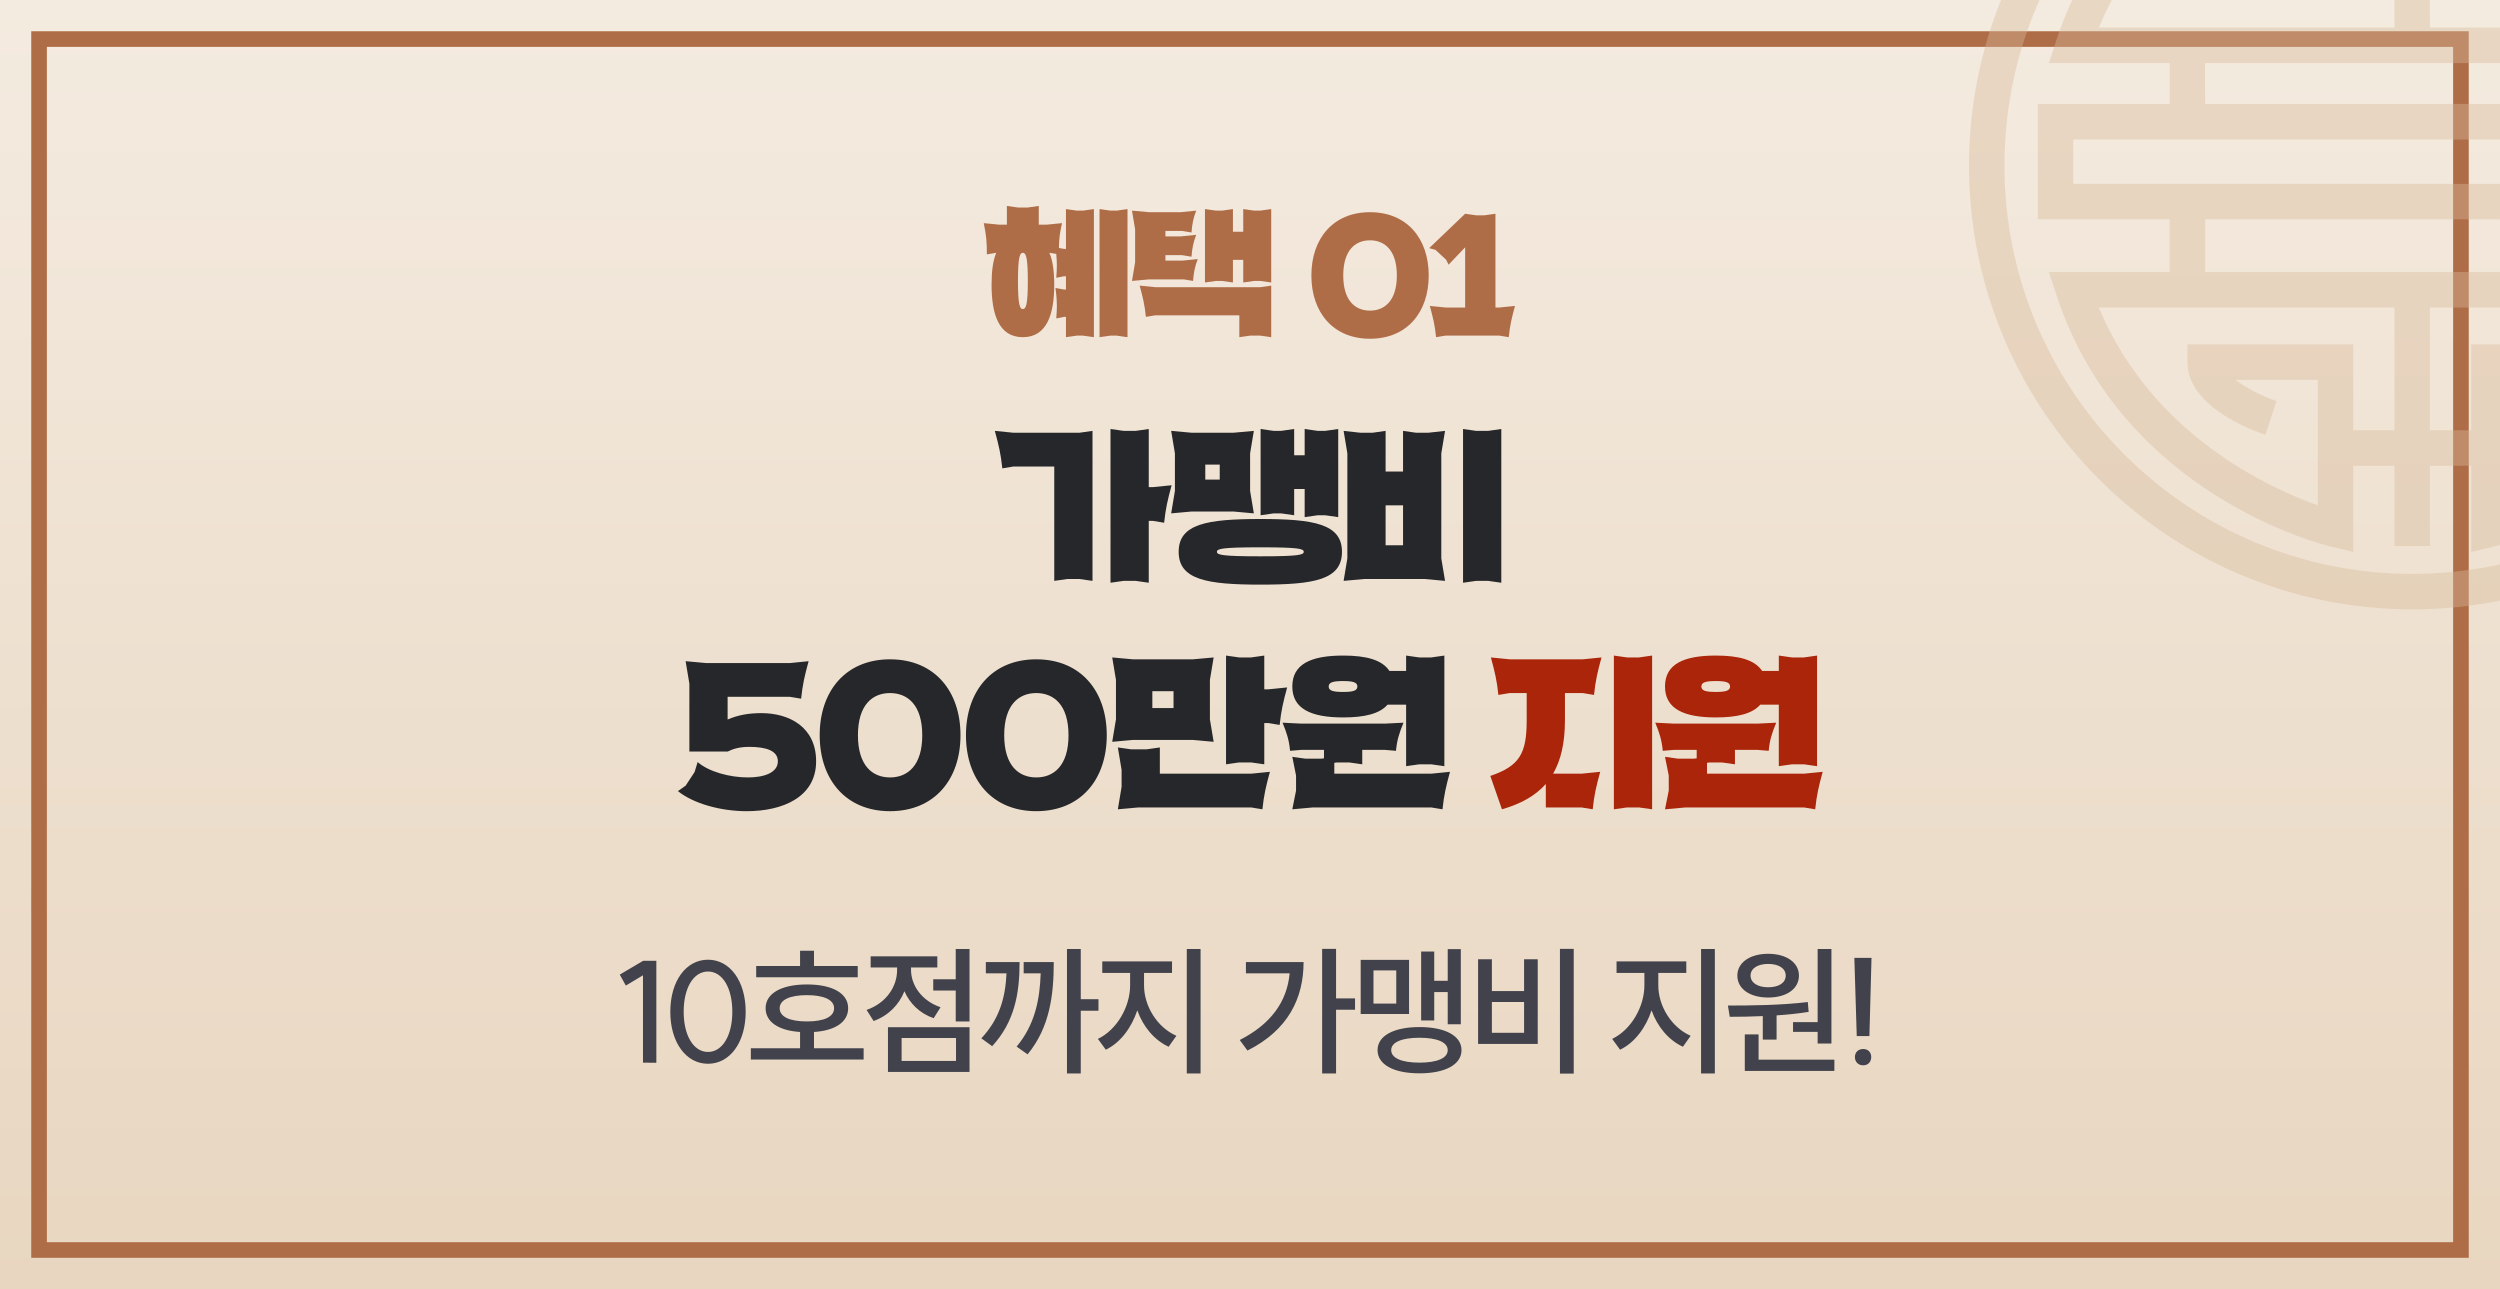 <svg width="320" height="165" viewBox="0 0 320 165" fill="none" xmlns="http://www.w3.org/2000/svg">
<rect x="0" y="0" width="320" height="165" fill="#333333" stroke="none"/>
<rect width="320" height="165" fill="url(#paint0_linear_120_146)"/>
<rect x="5" y="5" width="310" height="155" stroke="#AF6D47" stroke-width="2"/>
<path d="M136.441 43.16V40.56H136.201L135.201 40.76C135.261 40.02 135.281 39.52 135.281 39.12C135.281 38.82 135.261 38.04 135.101 36.86L136.201 37.06H136.441V35.36H136.201L135.201 35.56C135.301 34.34 135.301 33.56 135.201 32.5L134.341 32.36H134.321C134.741 33.32 134.941 34.68 134.941 36.46C134.941 40.14 134.041 43.16 130.921 43.16C127.801 43.16 126.921 40.14 126.921 36.46C126.921 34.68 127.101 33.34 127.521 32.36L126.321 32.56C126.321 31.02 126.241 30.1 125.921 28.56L127.921 28.76H128.881V26.36L130.281 26.56H131.561L132.961 26.36V28.76H133.941L135.941 28.56C135.641 29.82 135.561 30.64 135.541 31.74L136.201 31.86H136.441V26.76L137.841 26.96H138.621L140.021 26.76V43.16L138.621 42.96H137.841L136.441 43.16ZM140.741 43.16V26.76L142.141 26.96H142.921L144.321 26.76V43.16L142.921 42.96H142.141L140.741 43.16ZM131.561 35.96C131.561 33.16 131.361 32.42 130.981 32.36H130.921C130.521 32.36 130.301 32.98 130.301 35.96C130.301 38.94 130.521 39.56 130.921 39.56C131.341 39.56 131.561 38.94 131.561 35.96ZM159.135 36.16V33.26H157.815V36.16L156.415 35.96H155.635L154.235 36.16V26.76L155.635 26.96H156.415L157.815 26.76V29.66H159.135V26.76L160.535 26.96H161.315L162.715 26.76V36.16L161.315 35.96H160.535L159.135 36.16ZM158.635 43.16V40.36H147.875L146.675 40.56C146.515 39.02 146.295 38.1 145.875 36.56L147.875 36.76H161.315L162.715 36.56V43.16L161.315 42.96H160.035L158.635 43.16ZM151.115 30.26L153.115 30.06C152.735 31 152.575 31.92 152.515 32.86L151.315 32.66H149.175V33.36H151.315L153.315 33.16C152.935 34.1 152.775 35.02 152.715 35.96L151.515 35.76H147.095L144.895 35.96L145.295 33.56V29.36L144.895 26.96L147.095 27.16H151.115L153.115 26.96C152.735 27.9 152.575 28.82 152.515 29.76L151.315 29.56H149.175V30.26H151.115ZM182.876 35.26C182.876 39.98 180.096 43.36 175.356 43.36C170.636 43.36 167.856 39.98 167.856 35.26C167.856 30.54 170.636 27.16 175.356 27.16C180.096 27.16 182.876 30.54 182.876 35.26ZM178.796 35.26C178.796 31.98 177.196 30.76 175.356 30.76C173.516 30.76 171.936 31.98 171.936 35.26C171.936 38.54 173.516 39.76 175.356 39.76C177.196 39.76 178.796 38.54 178.796 35.26ZM185.018 39.36H187.538V31.66L185.418 33.88L185.098 33.24L183.738 31.98L182.938 31.76L187.538 27.36L188.938 27.56H190.018L191.418 27.36V39.36H191.918L193.918 39.16C193.498 40.7 193.278 41.62 193.118 43.16L191.918 42.96H185.018L183.818 43.16C183.658 41.62 183.438 40.7 183.018 39.16L185.018 39.36Z" fill="#AF6D47"/>
<path d="M134.945 74.352V59.712H129.737L128.297 59.952C128.105 58.104 127.841 57 127.337 55.152L129.737 55.392H138.161L139.841 55.152V74.352L138.161 74.112H136.625L134.945 74.352ZM142.145 74.592V54.912L143.825 55.152H145.361L147.041 54.912V62.352H147.569L149.969 62.112C149.465 63.96 149.201 65.064 149.009 66.912L147.569 66.672H147.041V74.592L145.361 74.352H143.825L142.145 74.592ZM171.773 70.632C171.773 74.232 168.173 74.832 161.333 74.832C154.493 74.832 150.869 74.208 150.869 70.632C150.869 67.056 154.493 66.432 161.333 66.432C168.173 66.432 171.773 67.056 171.773 70.632ZM152.549 65.472L149.909 65.712L150.389 62.832V58.032L149.909 55.152L152.549 55.392H157.853L160.493 55.152L160.013 58.032V62.832L160.493 65.712L157.853 65.472H152.549ZM166.997 66.192V62.592H165.653V65.952L163.973 65.712H163.037L161.357 65.952V54.912L163.037 55.152H163.973L165.653 54.912V58.272H166.997V54.912L168.677 55.152H169.613L171.293 54.912V66.192L169.613 65.952H168.677L166.997 66.192ZM166.877 70.632C166.877 70.248 166.301 70.056 161.333 70.056C156.341 70.056 155.765 70.248 155.765 70.632C155.765 71.016 156.341 71.208 161.333 71.208C166.301 71.208 166.877 71.016 166.877 70.632ZM156.125 59.472H154.277V61.392H156.125V59.472ZM184.486 58.032V71.472L184.966 74.352L182.326 74.112H174.622L171.982 74.352L172.462 71.472V58.032L171.982 55.152L174.142 55.392H175.678L177.358 55.152V60.36H179.59V55.152L181.27 55.392H182.806L184.966 55.152L184.486 58.032ZM187.27 74.592V54.912L188.95 55.152H190.486L192.166 54.912V74.592L190.486 74.352H188.95L187.27 74.592ZM177.358 69.792H179.59V64.68H177.358V69.792ZM88.239 87.512L87.759 84.632L90.399 84.872H101.103L103.503 84.632C102.999 86.48 102.735 87.584 102.543 89.432L101.103 89.192H93.135V92.096C94.479 91.52 95.823 91.28 97.455 91.28C101.055 91.28 104.463 93.08 104.463 97.448C104.463 102.056 100.143 103.832 95.583 103.832C92.223 103.832 88.743 102.848 86.775 101.264L87.759 100.568L88.911 98.816L89.295 97.544C90.735 98.792 93.423 99.512 95.727 99.512C97.839 99.512 99.567 98.888 99.567 97.448C99.567 96.104 98.103 95.6 95.895 95.6C94.743 95.6 93.903 95.816 93.135 96.2H88.239V87.512ZM122.944 94.112C122.944 99.776 119.608 103.832 113.92 103.832C108.256 103.832 104.92 99.776 104.92 94.112C104.92 88.448 108.256 84.392 113.92 84.392C119.608 84.392 122.944 88.448 122.944 94.112ZM118.048 94.112C118.048 90.176 116.128 88.712 113.92 88.712C111.712 88.712 109.816 90.176 109.816 94.112C109.816 98.048 111.712 99.512 113.92 99.512C116.128 99.512 118.048 98.048 118.048 94.112ZM141.666 94.112C141.666 99.776 138.33 103.832 132.642 103.832C126.978 103.832 123.642 99.776 123.642 94.112C123.642 88.448 126.978 84.392 132.642 84.392C138.33 84.392 141.666 88.448 141.666 94.112ZM136.77 94.112C136.77 90.176 134.85 88.712 132.642 88.712C130.434 88.712 128.538 90.176 128.538 94.112C128.538 98.048 130.434 99.512 132.642 99.512C134.85 99.512 136.77 98.048 136.77 94.112ZM145.004 94.712L142.364 94.952L142.844 92.072V87.032L142.364 84.152L145.004 84.392H152.708L155.348 84.152L154.868 87.032V92.072L155.348 94.952L152.708 94.712H145.004ZM160.148 103.352H145.724L143.084 103.592L143.564 100.712V98.552L143.084 95.672L144.764 95.912H146.78L148.46 95.672V99.032H160.148L162.548 98.792C162.044 100.64 161.78 101.744 161.588 103.592L160.148 103.352ZM156.932 97.832V83.912L158.612 84.152H160.148L161.828 83.912V88.232H162.356L164.756 87.992C164.252 89.84 163.988 90.944 163.796 92.792L162.356 92.552H161.828V97.832L160.148 97.592H158.612L156.932 97.832ZM150.212 88.472H147.5V90.632H150.212V88.472ZM179.983 98.072V90.2H177.607C176.575 91.376 174.631 91.832 171.919 91.832C167.815 91.832 165.415 90.728 165.415 87.872C165.415 84.992 167.815 83.912 171.919 83.912C174.895 83.912 176.911 84.464 177.847 85.88H179.983V83.912L181.663 84.152H183.199L184.879 83.912V98.072L183.199 97.832H181.663L179.983 98.072ZM166.567 95.984L165.127 96.104C165.007 94.76 164.719 93.848 164.167 92.504L166.567 92.624H177.247L179.647 92.504C179.095 93.848 178.807 94.76 178.687 96.104L177.247 95.984H174.367V97.832L172.687 97.592H171.151L170.791 97.64V99.032H183.199L185.599 98.792C185.095 100.64 184.831 101.744 184.639 103.592L183.199 103.352H168.055L165.415 103.592L165.895 101.192V99.272L165.415 96.872L167.095 97.112H169.111L169.471 97.064V95.984H166.567ZM173.743 87.872C173.743 87.32 173.143 87.176 171.919 87.176C170.671 87.176 170.071 87.32 170.071 87.872C170.071 88.424 170.671 88.568 171.919 88.568C173.143 88.568 173.743 88.424 173.743 87.872Z" fill="#26272B"/>
<path d="M197.864 103.352V100.352C196.496 101.888 194.648 102.896 192.248 103.592L190.76 99.32C194.48 98.048 195.416 96.488 195.416 92.216V88.712H193.232L191.792 88.952C191.6 87.104 191.336 86 190.832 84.152L193.232 84.392H202.592L204.992 84.152C204.488 86 204.224 87.104 204.032 88.952L202.592 88.712H200.312V92.216C200.312 95.12 199.784 97.304 198.8 99.032H202.424L204.824 98.792C204.32 100.64 204.056 101.744 203.864 103.592L202.424 103.352H197.864ZM206.576 103.592V83.912L208.256 84.152H209.792L211.472 83.912V103.592L209.792 103.352H208.256L206.576 103.592ZM227.688 98.072V90.2H225.312C224.28 91.376 222.336 91.832 219.624 91.832C215.52 91.832 213.12 90.728 213.12 87.872C213.12 84.992 215.52 83.912 219.624 83.912C222.6 83.912 224.616 84.464 225.552 85.88H227.688V83.912L229.368 84.152H230.904L232.584 83.912V98.072L230.904 97.832H229.368L227.688 98.072ZM214.272 95.984L212.832 96.104C212.712 94.76 212.424 93.848 211.872 92.504L214.272 92.624H224.952L227.352 92.504C226.8 93.848 226.512 94.76 226.392 96.104L224.952 95.984H222.072V97.832L220.392 97.592H218.856L218.496 97.64V99.032H230.904L233.304 98.792C232.8 100.64 232.536 101.744 232.344 103.592L230.904 103.352H215.76L213.12 103.592L213.6 101.192V99.272L213.12 96.872L214.8 97.112H216.816L217.176 97.064V95.984H214.272ZM221.448 87.872C221.448 87.32 220.848 87.176 219.624 87.176C218.376 87.176 217.776 87.32 217.776 87.872C217.776 88.424 218.376 88.568 219.624 88.568C220.848 88.568 221.448 88.424 221.448 87.872Z" fill="#AA250A"/>
<path d="M84.011 122.986V136.036L82.302 136.018V124.84L80.106 126.154L79.332 124.75L82.32 122.986H84.011ZM90.623 134.65C92.477 134.65 93.737 132.544 93.737 129.502C93.737 126.442 92.477 124.354 90.623 124.354C88.769 124.354 87.509 126.442 87.509 129.502C87.509 132.544 88.769 134.65 90.623 134.65ZM85.799 129.502C85.799 125.596 87.797 122.842 90.623 122.842C93.449 122.842 95.447 125.596 95.447 129.502C95.447 133.408 93.449 136.162 90.623 136.162C87.797 136.162 85.799 133.408 85.799 129.502ZM96.792 123.652H102.408V121.69H104.19V123.652H109.788V125.092H96.792V123.652ZM96.108 135.622V134.182H102.408V132.094C99.672 131.914 97.998 130.816 97.998 129.052C97.998 127.144 100.032 126.01 103.29 126.01C106.548 126.01 108.564 127.144 108.564 129.052C108.564 130.816 106.908 131.914 104.19 132.094V134.182H110.544V135.622H96.108ZM99.798 129.052C99.798 130.15 101.076 130.744 103.29 130.744C105.486 130.744 106.764 130.15 106.764 129.052C106.764 127.99 105.486 127.378 103.29 127.378C101.076 127.378 99.798 127.99 99.798 129.052ZM119.455 125.344H122.335V121.474H124.099V130.744H122.335V126.784H119.455V125.344ZM110.923 129.268C113.389 128.422 114.829 126.334 114.829 124.156V123.832H111.445V122.41H119.977V123.832H116.611V124.138C116.611 126.136 117.997 128.116 120.391 128.926L119.509 130.33C117.727 129.718 116.449 128.44 115.765 126.874C115.081 128.602 113.713 130.006 111.823 130.69L110.923 129.268ZM113.659 137.206V131.482H124.099V137.206H113.659ZM115.405 135.802H122.371V132.868H115.405V135.802ZM136.573 121.474H138.337V127.9H140.605V129.376H138.337V137.404H136.573V121.474ZM125.611 132.904C127.879 130.492 128.689 127.792 128.833 124.588H126.187V123.148H130.507C130.507 127.198 129.859 130.798 126.997 133.912L125.611 132.904ZM130.129 133.966C132.433 131.194 133.099 128.026 133.207 124.588H131.029V123.148H134.881C134.881 127.288 134.395 131.482 131.533 134.956L130.129 133.966ZM141.091 123.058H150.019V124.534H146.437V126.136C146.437 128.782 148.129 131.518 150.577 132.58L149.587 133.984C147.751 133.138 146.311 131.41 145.573 129.322C144.835 131.554 143.395 133.48 141.541 134.362L140.533 132.976C142.963 131.824 144.655 128.854 144.655 126.136V124.534H141.091V123.058ZM151.909 137.404V121.474H153.673V137.404H151.909ZM169.234 121.456H171.016V127.792H173.446V129.25H171.016V137.404H169.234V121.456ZM158.686 133.12C162.61 131.122 164.734 128.278 165.076 124.588H159.478V123.148H166.858C166.858 127.774 164.878 131.86 159.676 134.47L158.686 133.12ZM185.309 121.492H186.983V131.104H185.309V126.982H183.581V130.618H181.907V121.798H183.581V125.542H185.309V121.492ZM174.167 129.79V122.86H180.359V129.79H174.167ZM175.805 128.458H178.721V124.21H175.805V128.458ZM176.327 134.416C176.327 132.58 178.397 131.464 181.691 131.464C184.985 131.464 187.073 132.58 187.073 134.416C187.073 136.27 184.985 137.386 181.691 137.386C178.397 137.386 176.327 136.27 176.327 134.416ZM178.073 134.416C178.073 135.442 179.423 136.018 181.691 136.018C183.959 136.018 185.309 135.442 185.309 134.416C185.309 133.408 183.959 132.832 181.691 132.832C179.423 132.832 178.073 133.408 178.073 134.416ZM199.673 121.456H201.437V137.422H199.673V121.456ZM189.197 133.624V122.788H190.961V126.856H195.083V122.788H196.829V133.624H189.197ZM190.961 132.202H195.083V128.26H190.961V132.202ZM206.918 123.058H215.846V124.534H212.264V126.136C212.264 128.782 213.956 131.518 216.404 132.58L215.414 133.984C213.578 133.138 212.138 131.41 211.4 129.322C210.662 131.554 209.222 133.48 207.368 134.362L206.36 132.976C208.79 131.824 210.482 128.854 210.482 126.136V124.534H206.918V123.058ZM217.736 137.404V121.474H219.5V137.404H217.736ZM232.658 121.474H234.422V133.57H232.658V132.076H229.508V130.834H232.658V121.474ZM221.174 128.71C224.09 128.71 228.014 128.674 231.398 128.26L231.506 129.52C230.174 129.736 228.77 129.88 227.402 129.97V133.066H225.638V130.06C224.126 130.132 222.668 130.15 221.408 130.15L221.174 128.71ZM222.38 124.876C222.38 123.202 224 122.086 226.322 122.086C228.662 122.086 230.264 123.202 230.264 124.876C230.264 126.586 228.662 127.684 226.322 127.684C224 127.684 222.38 126.586 222.38 124.876ZM223.334 137.08V132.4H225.098V135.64H234.8V137.08H223.334ZM224.072 124.876C224.072 125.812 225.008 126.37 226.322 126.37C227.672 126.37 228.572 125.812 228.572 124.876C228.572 123.94 227.672 123.382 226.322 123.382C225.008 123.382 224.072 123.94 224.072 124.876ZM239.553 122.608L239.283 132.616H237.663L237.357 122.608H239.553ZM237.429 135.298C237.429 134.686 237.861 134.272 238.491 134.272C239.103 134.272 239.517 134.686 239.517 135.298C239.517 135.928 239.103 136.36 238.491 136.36C237.861 136.36 237.429 135.928 237.429 135.298Z" fill="#41424B"/>
<g opacity="0.4" clip-path="url(#clip0_120_146)">
<path d="M260.843 13.315V28.073H277.719V34.817H262.251L263.235 37.802C271.65 63.394 297.349 69.729 298.438 69.986L301.223 70.653V59.618H306.492V69.887H311.033V59.618H316.313V70.653L319.098 69.986C320.187 69.729 345.886 63.395 354.301 37.802L355.285 34.817H339.818V28.088H356.693V13.315L339.819 13.31V8.072H355.286L354.303 5.087C345.887 -20.506 320.188 -26.84 319.099 -27.098L316.314 -27.764V-17.986H311.034V-28.254H306.494V-17.985H301.226V-27.763L298.441 -27.097C297.35 -26.839 271.653 -20.506 263.237 5.088L262.254 8.073H277.721V13.316H260.843V13.315ZM301.222 55.072V44.074H279.988V46.347C279.988 52.09 288.312 55.106 289.976 55.651L291.399 51.331C289.673 50.755 287.57 49.725 286.146 48.619H296.68V64.681C290.444 62.469 275.4 55.605 268.651 39.362H306.489V55.071H301.221L301.222 55.072ZM308.97 34.817H282.257V28.073H309.015L335.273 28.088V34.817H308.969H308.97ZM348.881 39.363C342.13 55.606 327.087 62.47 320.851 64.682V48.62H331.385C329.962 49.727 327.858 50.757 326.133 51.333L327.555 55.651C329.22 55.105 337.543 52.089 337.543 46.347V44.074H316.309V55.072H311.029V39.363H348.879H348.881ZM316.312 -13.44V-1.186H337.546V-3.459C337.546 -9.202 329.222 -12.216 327.556 -12.762L326.134 -8.444C327.859 -7.868 329.964 -6.839 331.386 -5.732H320.853V-21.794C327.088 -19.582 342.132 -12.718 348.882 3.527H311.032V-13.44H316.312ZM335.275 8.073V13.309L308.518 13.3V13.315H282.26V8.072H335.277L335.275 8.073ZM268.652 3.527C275.402 -12.716 290.445 -19.58 296.681 -21.793V-5.731H286.148C287.57 -6.838 289.674 -7.867 291.4 -8.443L289.977 -12.761C288.313 -12.215 279.989 -9.2 279.989 -3.458V-1.185H301.223V-13.439H306.492V3.528H268.652V3.527ZM308.516 17.861H352.15V23.544H313.057V23.528H265.382V17.861H308.516Z" fill="#D8BA99"/>
<path d="M308.766 -35.602C340.049 -35.602 365.5 -10.121 365.5 21.199C365.5 52.52 340.049 78 308.766 78C277.482 78 252.032 52.52 252.032 21.199C252.032 -10.121 277.482 -35.602 308.766 -35.602ZM308.766 73.454C337.545 73.454 360.959 50.013 360.959 21.199C360.959 -7.614 337.545 -31.056 308.766 -31.055C279.986 -31.055 256.571 -7.614 256.571 21.199C256.571 50.013 279.986 73.454 308.766 73.454Z" fill="#D8BA99"/>
</g>
<defs>
<linearGradient id="paint0_linear_120_146" x1="160" y1="0" x2="160" y2="165" gradientUnits="userSpaceOnUse">
<stop stop-color="#F4EBE0"/>
<stop offset="1" stop-color="#E8D6C0"/>
</linearGradient>
<clipPath id="clip0_120_146">
<rect width="68" height="78" fill="white" transform="translate(252)"/>
</clipPath>
</defs>
</svg>
